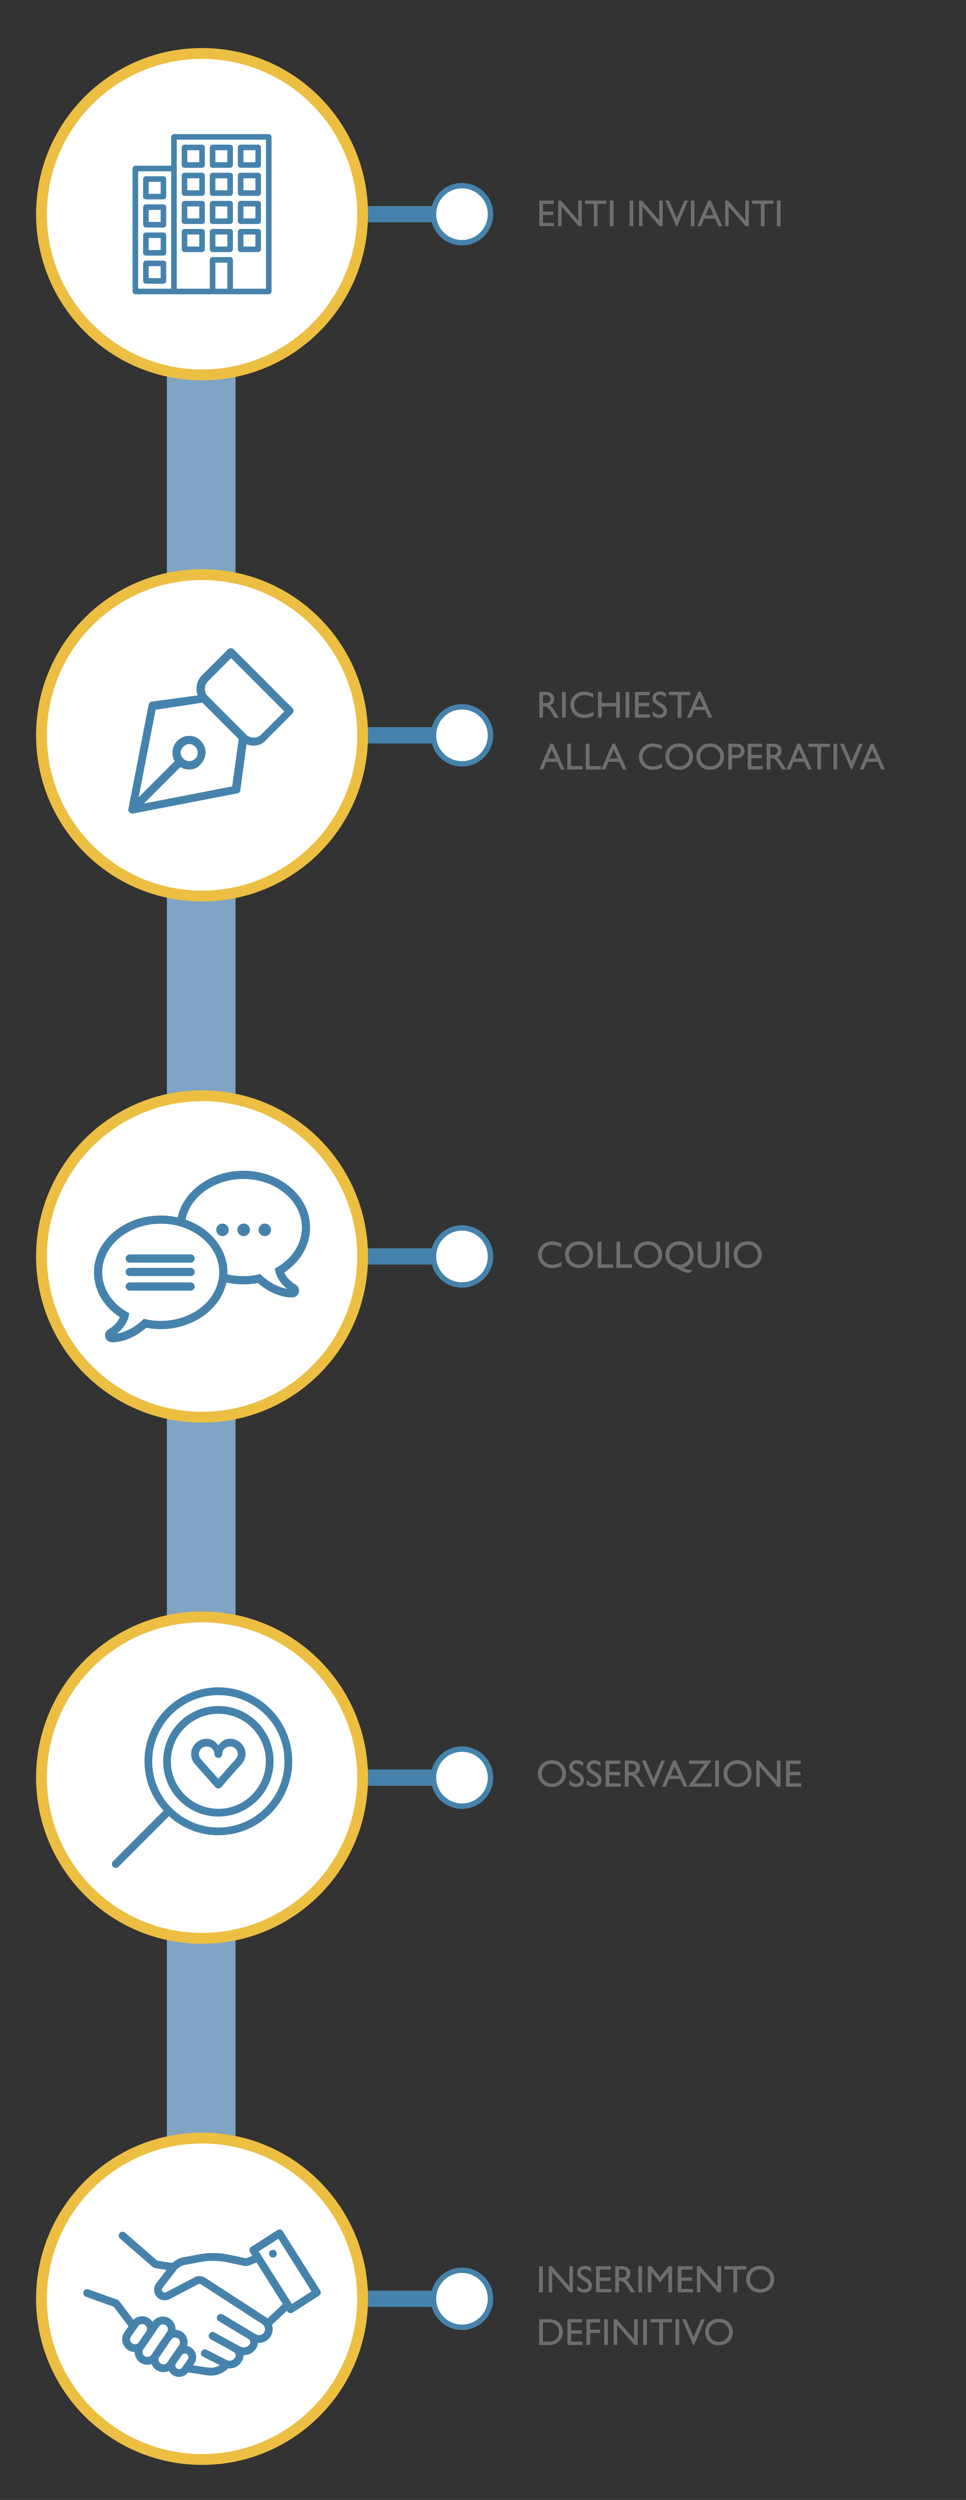 <?xml version="1.0" encoding="UTF-8"?> <!-- Generator: Adobe Illustrator 23.0.1, SVG Export Plug-In . SVG Version: 6.00 Build 0) --> <svg xmlns="http://www.w3.org/2000/svg" xmlns:xlink="http://www.w3.org/1999/xlink" id="Livello_1" x="0px" y="0px" viewBox="0 0 436 1127.3" style="enable-background:new 0 0 436 1127.3;" xml:space="preserve"><rect x="0" y="0" width="436" height="1127.3" fill="#333333" stroke="none"/> <style type="text/css"> .st0{fill:#80A4C4;} .st1{fill:#4683AC;} .st2{fill:#FFFFFF;} .st3{fill:#ECBF43;} .st4{fill:#6F6E6E;} </style> <rect x="75.32" y="111.72" class="st0" width="30.99" height="926.86"></rect> <g> <polyline class="st1" points="119.78,100.25 200.91,100.25 200.91,92.9 119.78,92.9 "></polyline> <g> <path class="st2" d="M195.66,96.58c0-7.1,5.76-12.86,12.86-12.86c7.1,0,12.86,5.76,12.86,12.86c0,7.1-5.76,12.86-12.86,12.86 C201.42,109.44,195.66,103.68,195.66,96.58"></path> <path class="st1" d="M195.66,96.58h1.22c0-3.22,1.3-6.12,3.41-8.23c2.11-2.11,5.01-3.41,8.22-3.41c3.22,0,6.12,1.3,8.23,3.41 c2.11,2.11,3.41,5.01,3.41,8.23c0,3.22-1.3,6.12-3.41,8.23c-2.11,2.11-5.01,3.41-8.23,3.41c-3.21,0-6.12-1.3-8.22-3.41 c-2.11-2.11-3.41-5.01-3.41-8.23H195.66h-1.22c0,7.78,6.3,14.08,14.08,14.08c7.78,0,14.08-6.31,14.08-14.08 s-6.3-14.08-14.08-14.08c-7.78,0-14.08,6.31-14.08,14.08H195.66z"></path> </g> </g> <path class="st2" d="M18.73,96.58c0-40.02,32.44-72.46,72.46-72.46s72.46,32.44,72.46,72.46s-32.44,72.46-72.46,72.46 S18.73,136.6,18.73,96.58"></path> <path class="st3" d="M18.73,96.58h2.45c0-19.34,7.83-36.83,20.51-49.51C54.36,34.4,71.85,26.56,91.19,26.56 c19.34,0,36.83,7.83,49.51,20.51c12.67,12.68,20.5,30.16,20.51,49.51c0,19.34-7.83,36.83-20.51,49.51 c-12.68,12.67-30.17,20.51-49.51,20.51c-19.34,0-36.83-7.83-49.51-20.51c-12.67-12.68-20.5-30.17-20.51-49.51H18.73h-2.45 c0,41.38,33.54,74.91,74.91,74.91c41.38,0,74.91-33.54,74.91-74.91s-33.54-74.91-74.91-74.91c-41.38,0-74.91,33.54-74.91,74.91 H18.73z"></path> <g> <polyline class="st1" points="119.78,335.25 200.91,335.25 200.91,327.9 119.78,327.9 "></polyline> <g> <path class="st2" d="M195.66,331.58c0-7.1,5.76-12.86,12.86-12.86c7.1,0,12.86,5.76,12.86,12.86c0,7.1-5.76,12.86-12.86,12.86 C201.42,344.44,195.66,338.68,195.66,331.58"></path> <path class="st1" d="M195.66,331.58h1.22c0-3.22,1.3-6.12,3.41-8.23c2.11-2.11,5.01-3.41,8.22-3.41c3.22,0,6.12,1.3,8.23,3.41 c2.11,2.11,3.41,5.01,3.41,8.23c0,3.22-1.3,6.12-3.41,8.23c-2.11,2.11-5.01,3.41-8.23,3.41c-3.21,0-6.12-1.3-8.22-3.41 c-2.11-2.11-3.41-5.01-3.41-8.23H195.66h-1.22c0,7.78,6.3,14.08,14.08,14.08c7.78,0,14.08-6.31,14.08-14.08 c0-7.78-6.3-14.08-14.08-14.08c-7.78,0-14.08,6.31-14.08,14.08H195.66z"></path> </g> </g> <path class="st2" d="M18.73,331.58c0-40.02,32.44-72.46,72.46-72.46s72.46,32.44,72.46,72.46s-32.44,72.46-72.46,72.46 S18.73,371.6,18.73,331.58"></path> <path class="st3" d="M18.73,331.58h2.45c0-19.34,7.83-36.83,20.51-49.51c12.68-12.67,30.16-20.51,49.51-20.51 c19.34,0,36.83,7.83,49.51,20.51c12.67,12.68,20.5,30.16,20.51,49.51c0,19.34-7.83,36.83-20.51,49.51 c-12.68,12.67-30.17,20.51-49.51,20.51c-19.34,0-36.83-7.83-49.51-20.51c-12.67-12.68-20.5-30.17-20.51-49.51H18.73h-2.45 c0,41.38,33.54,74.91,74.91,74.91c41.38,0,74.91-33.54,74.91-74.91s-33.54-74.91-74.91-74.91c-41.38,0-74.91,33.54-74.91,74.91 H18.73z"></path> <g> <polyline class="st1" points="119.78,570.25 200.91,570.25 200.91,562.9 119.78,562.9 "></polyline> <g> <path class="st2" d="M195.66,566.58c0-7.1,5.76-12.86,12.86-12.86c7.1,0,12.86,5.76,12.86,12.86s-5.76,12.86-12.86,12.86 C201.42,579.44,195.66,573.68,195.66,566.58"></path> <path class="st1" d="M195.66,566.58h1.22c0-3.22,1.3-6.12,3.41-8.23c2.11-2.11,5.01-3.41,8.22-3.41c3.22,0,6.12,1.3,8.23,3.41 c2.11,2.11,3.41,5.01,3.41,8.23c0,3.22-1.3,6.12-3.41,8.23c-2.11,2.11-5.01,3.41-8.23,3.41c-3.21,0-6.12-1.3-8.22-3.41 c-2.11-2.11-3.41-5.01-3.41-8.23H195.66h-1.22c0,7.78,6.3,14.08,14.08,14.08c7.78,0,14.08-6.31,14.08-14.08 c0-7.78-6.3-14.08-14.08-14.08c-7.78,0-14.08,6.31-14.08,14.08H195.66z"></path> </g> </g> <path class="st2" d="M18.73,566.58c0-40.02,32.44-72.46,72.46-72.46s72.46,32.44,72.46,72.46c0,40.02-32.44,72.46-72.46,72.46 S18.73,606.6,18.73,566.58"></path> <path class="st3" d="M18.73,566.58h2.45c0-19.34,7.83-36.83,20.51-49.51c12.68-12.67,30.16-20.51,49.51-20.51 c19.34,0,36.83,7.83,49.51,20.51c12.67,12.68,20.5,30.16,20.51,49.51c0,19.34-7.83,36.83-20.51,49.51 c-12.68,12.67-30.17,20.51-49.51,20.51c-19.34,0-36.83-7.83-49.51-20.51c-12.67-12.68-20.5-30.17-20.51-49.51H18.73h-2.45 c0,41.38,33.54,74.91,74.91,74.91c41.38,0,74.91-33.54,74.91-74.91c0-41.38-33.54-74.91-74.91-74.91 c-41.38,0-74.91,33.54-74.91,74.91H18.73z"></path> <g> <polyline class="st1" points="119.78,805.25 200.91,805.25 200.91,797.9 119.78,797.9 "></polyline> <g> <path class="st2" d="M195.66,801.58c0-7.1,5.76-12.86,12.86-12.86c7.1,0,12.86,5.76,12.86,12.86s-5.76,12.86-12.86,12.86 C201.42,814.44,195.66,808.68,195.66,801.58"></path> <path class="st1" d="M195.66,801.58h1.22c0-3.22,1.3-6.12,3.41-8.23c2.11-2.11,5.01-3.41,8.22-3.41c3.22,0,6.12,1.3,8.23,3.41 c2.11,2.11,3.41,5.01,3.41,8.23c0,3.22-1.3,6.12-3.41,8.23c-2.11,2.11-5.01,3.41-8.23,3.41c-3.21,0-6.12-1.3-8.22-3.41 c-2.11-2.11-3.41-5.01-3.41-8.23H195.66h-1.22c0,7.78,6.3,14.08,14.08,14.08c7.78,0,14.08-6.31,14.08-14.08 c0-7.78-6.3-14.08-14.08-14.08c-7.78,0-14.08,6.31-14.08,14.08H195.66z"></path> </g> </g> <path class="st2" d="M18.73,801.58c0-40.02,32.44-72.46,72.46-72.46s72.46,32.44,72.46,72.46c0,40.02-32.44,72.46-72.46,72.46 S18.73,841.6,18.73,801.58"></path> <path class="st3" d="M18.73,801.58h2.45c0-19.34,7.83-36.83,20.51-49.51c12.68-12.67,30.16-20.51,49.51-20.51 c19.34,0,36.83,7.83,49.51,20.51c12.67,12.68,20.5,30.16,20.51,49.51c0,19.34-7.83,36.83-20.51,49.51 c-12.68,12.67-30.17,20.51-49.51,20.51c-19.34,0-36.83-7.83-49.51-20.51c-12.67-12.68-20.5-30.17-20.51-49.51H18.73h-2.45 c0,41.38,33.54,74.91,74.91,74.91c41.38,0,74.91-33.54,74.91-74.91c0-41.38-33.54-74.91-74.91-74.91 c-41.38,0-74.91,33.54-74.91,74.91H18.73z"></path> <g> <polyline class="st1" points="119.78,1040.25 200.91,1040.25 200.91,1032.9 119.78,1032.9 "></polyline> <g> <path class="st2" d="M195.66,1036.58c0-7.1,5.76-12.86,12.86-12.86c7.1,0,12.86,5.76,12.86,12.86s-5.76,12.86-12.86,12.86 C201.42,1049.44,195.66,1043.68,195.66,1036.58"></path> <path class="st1" d="M195.66,1036.58h1.22c0-3.22,1.3-6.12,3.41-8.23c2.11-2.11,5.01-3.41,8.22-3.41c3.22,0,6.12,1.3,8.23,3.41 c2.11,2.11,3.41,5.01,3.41,8.23s-1.3,6.12-3.41,8.23c-2.11,2.11-5.01,3.41-8.23,3.41c-3.21,0-6.12-1.3-8.22-3.41 c-2.11-2.11-3.41-5.01-3.41-8.23H195.66h-1.22c0,7.78,6.3,14.08,14.08,14.08c7.78,0,14.08-6.31,14.08-14.08 s-6.3-14.08-14.08-14.08c-7.78,0-14.08,6.31-14.08,14.08H195.66z"></path> </g> </g> <path class="st2" d="M18.73,1036.58c0-40.02,32.44-72.46,72.46-72.46s72.46,32.44,72.46,72.46s-32.44,72.46-72.46,72.46 S18.73,1076.6,18.73,1036.58"></path> <path class="st3" d="M18.73,1036.58h2.45c0-19.34,7.83-36.83,20.51-49.51c12.68-12.67,30.16-20.51,49.51-20.51 c19.34,0,36.83,7.83,49.51,20.51c12.67,12.68,20.5,30.16,20.51,49.51c0,19.34-7.83,36.83-20.51,49.51 c-12.68,12.67-30.17,20.51-49.51,20.51c-19.34,0-36.83-7.83-49.51-20.51c-12.67-12.68-20.5-30.17-20.51-49.51H18.73h-2.45 c0,41.38,33.54,74.91,74.91,74.91c41.38,0,74.91-33.54,74.91-74.91c0-41.38-33.54-74.91-74.91-74.91 c-41.38,0-74.91,33.54-74.91,74.91H18.73z"></path> <g> <path class="st1" d="M70.25,320.05l-8.33,42.88l42.88-8.33l2.94-21.32l-16.41-16.42L70.25,320.05z M59.71,366.85 c-0.49,0-0.98-0.24-1.23-0.49c-0.49-0.49-0.73-0.98-0.49-1.72l9.07-46.8c0.24-0.73,0.73-1.47,1.47-1.47l23.52-3.18 c0.49,0,1.23,0,1.47,0.49l17.64,17.64c0.49,0.49,0.49,0.98,0.49,1.47l-3.18,23.52c0,0.73-0.74,1.47-1.47,1.47l-47.04,9.07H59.71z"></path> <rect x="55.06" y="352.42" transform="matrix(0.707 -0.707 0.707 0.707 -229.849 153.61)" class="st1" width="30.87" height="3.68"></rect> <path class="st1" d="M85.44,335.49c-0.98,0-1.96,0.49-2.69,1.22c-0.74,0.74-1.23,1.72-1.23,2.69c0,0.98,0.49,1.96,1.23,2.7 c1.47,1.47,3.92,1.47,5.39,0c1.47-1.47,1.47-3.92,0-5.39C87.4,335.98,86.42,335.49,85.44,335.49 M85.44,347.01 c-1.96,0-3.92-0.73-5.39-2.2c-1.47-1.47-2.2-3.19-2.2-5.39c0-1.96,0.73-3.92,2.2-5.39c2.94-2.94,7.84-2.94,10.53,0 c2.94,2.94,2.94,7.59,0,10.53C89.36,346.27,87.4,347.01,85.44,347.01"></path> <path class="st1" d="M104.31,296.78l-10.53,10.54c-1.72,1.71-1.72,4.9,0,6.61l17.4,17.4c1.71,1.72,4.9,1.72,6.61,0l10.54-10.53 L104.31,296.78z M114.35,336.22c-2.2,0-4.41-0.98-5.88-2.45l-17.4-17.4c-3.18-3.18-3.18-8.57,0-11.76l11.76-11.76 c0.74-0.73,1.96-0.73,2.7,0l26.46,26.46c0.24,0.24,0.49,0.73,0.49,1.22c0,0.49-0.25,0.98-0.49,1.23l-12.01,12.01 C118.52,335.49,116.56,336.22,114.35,336.22"></path> </g> <g> <path class="st1" d="M117.73,574.76l-0.24-0.25l-0.34,0.08c-4.73,1.13-9.78,1.14-14.49,0.04c0.01-0.3,0.02-0.6,0.02-0.9 c0-10.4-7.58-19.89-18.9-23.77c2.08-10.49,13.17-18.33,26.06-18.33c14.57,0,26.41,9.83,26.41,21.91c0,7.35-4.42,14.18-11.83,18.27 l-0.38,0.21l0.07,0.43c0.68,4.29,3.5,7.18,5.48,8.73C122.94,580.09,117.79,574.82,117.73,574.76 M72.55,595.63 c-2.47,0-4.93-0.29-7.32-0.86l-0.34-0.08l-0.24,0.25c-0.06,0.06-5.21,5.33-11.86,6.4c1.98-1.55,4.8-4.44,5.48-8.73l0.07-0.43 l-0.38-0.21c-7.41-4.08-11.83-10.91-11.83-18.26c0-12.08,11.85-21.91,26.42-21.91c14.57,0,26.41,9.83,26.41,21.91 S87.12,595.63,72.55,595.63 M133.32,579.21c-0.11-0.06-3.55-1.98-5-5.44c7.4-4.88,11.64-12.23,11.64-20.24 c0-14.13-13.52-25.62-30.13-25.62c-14.46,0-27.07,9-29.64,21.04c-2.5-0.56-5.07-0.84-7.64-0.84c-16.61,0-30.13,11.49-30.13,25.62 c0,8.01,4.23,15.36,11.63,20.24c-1.47,3.51-4.97,5.43-5.01,5.45c-1.26,0.67-1.9,2.1-1.55,3.49c0.35,1.38,1.58,2.35,3,2.35 c7.14,0,13.09-4.4,15.53-6.51c2.15,0.4,4.34,0.61,6.53,0.61c14.46,0,27.07-9,29.64-21.04c4.63,1.03,9.49,1.12,14.17,0.23 c2.44,2.11,8.38,6.51,15.53,6.51c1.43,0,2.67-0.97,3.01-2.36C135.24,581.3,134.59,579.88,133.32,579.21"></path> <path class="st1" d="M86.04,565.65H58.58c-1.02,0-1.85,0.83-1.85,1.86c0,1.02,0.83,1.85,1.85,1.85h27.46 c1.02,0,1.85-0.83,1.85-1.85C87.89,566.48,87.06,565.65,86.04,565.65"></path> <path class="st1" d="M86.04,571.71H58.58c-1.02,0-1.85,0.83-1.85,1.85s0.83,1.86,1.85,1.86h27.46c1.02,0,1.85-0.83,1.85-1.86 S87.06,571.71,86.04,571.71"></path> <path class="st1" d="M86.04,578.28H58.58c-1.02,0-1.85,0.83-1.85,1.86c0,1.02,0.83,1.85,1.85,1.85h27.46 c1.02,0,1.85-0.83,1.85-1.85C87.89,579.11,87.06,578.28,86.04,578.28"></path> <path class="st1" d="M100.42,551.74c-1.56,0-2.83,1.27-2.83,2.83c0,1.56,1.27,2.83,2.83,2.83c1.56,0,2.83-1.27,2.83-2.83 C103.25,553.01,101.98,551.74,100.42,551.74"></path> <path class="st1" d="M109.97,551.74c-1.56,0-2.83,1.27-2.83,2.83c0,1.56,1.27,2.83,2.83,2.83c1.56,0,2.83-1.27,2.83-2.83 C112.8,553.01,111.53,551.74,109.97,551.74"></path> <path class="st1" d="M119.52,551.74c-1.56,0-2.83,1.27-2.83,2.83c0,1.56,1.27,2.83,2.83,2.83c1.56,0,2.83-1.27,2.83-2.83 C122.35,553.01,121.08,551.74,119.52,551.74"></path> </g> <g> <path class="st1" d="M128.4,794.22c0,16.46-13.39,29.85-29.85,29.85c-16.46,0-29.85-13.39-29.85-29.85 c0-16.46,13.39-29.85,29.85-29.85C115.01,764.37,128.4,777.76,128.4,794.22 M98.56,760.87c-18.39,0-33.35,14.96-33.35,33.35 c0,8.56,3.27,16.36,8.6,22.27l-22.78,22.78l-0.06,0.06c-0.32,0.34-0.5,0.78-0.49,1.25c0.01,0.47,0.2,0.9,0.54,1.22 c0.33,0.32,0.76,0.49,1.21,0.49h0.04c0.47-0.01,0.9-0.2,1.22-0.53l22.79-22.79c5.91,5.33,13.71,8.6,22.28,8.6 c18.39,0,33.34-14.96,33.34-33.34C131.9,775.83,116.94,760.87,98.56,760.87"></path> <path class="st1" d="M119.98,794.22c0,11.81-9.61,21.42-21.42,21.42c-11.82,0-21.43-9.61-21.43-21.42 c0-11.82,9.61-21.43,21.43-21.43C110.37,772.79,119.98,782.4,119.98,794.22 M98.56,769.29c-13.74,0-24.93,11.18-24.93,24.93 c0,13.74,11.18,24.92,24.93,24.92c13.74,0,24.92-11.18,24.92-24.92C123.48,780.48,112.3,769.29,98.56,769.29"></path> <path class="st1" d="M107.33,790.97c0,0.85-0.44,1.75-1.3,2.68c-2.49,2.67-6.07,6.82-7.48,8.46l-0.29-0.32 c-1.57-1.76-5.26-5.88-7.58-8.53c-0.59-0.68-0.9-1.47-0.9-2.29c0-1.91,1.54-3.41,3.51-3.41c1.97,0,3.51,1.5,3.51,3.42 c0,0.36,0.12,0.71,0.33,1l0.11,0.15l0.13,0.13l0.13,0.11l0.15,0.1l0.14,0.07l0.33,0.13l0.35,0.05c0.32,0,0.59-0.05,0.85-0.18 l0.15-0.09l0.4-0.33c0.19-0.22,0.33-0.49,0.39-0.77l0.03-0.19l0.02-0.18c0-1.85,1.44-3.32,3.32-3.41h0.19 C105.79,787.55,107.33,789.05,107.33,790.97 M103.82,784.04h-0.31v0.02c-1.91,0.1-3.61,1.11-4.96,2.96 c-1.42-1.94-3.23-2.97-5.27-2.97c-3.87,0-7.02,3.1-7.02,6.92c0,1.65,0.63,3.28,1.77,4.59c2.97,3.4,9.15,10.29,9.21,10.36l0.16,0.16 c0.32,0.27,0.72,0.42,1.14,0.42l0.14-0.01c0.47-0.04,0.89-0.25,1.2-0.61c0.06-0.07,5.84-6.79,8.7-9.87c1.49-1.6,2.25-3.3,2.25-5.06 C110.83,787.15,107.69,784.04,103.82,784.04"></path> </g> <g> <path class="st4" d="M253.45,568.95v1.86c-1.24,0.67-2.66,1.01-4.28,1.01c-1.32,0-2.43-0.26-3.35-0.79 c-0.92-0.53-1.64-1.26-2.18-2.18c-0.53-0.93-0.8-1.93-0.8-3.01c0-1.71,0.61-3.16,1.83-4.33c1.22-1.17,2.73-1.75,4.52-1.75 c1.24,0,2.61,0.32,4.12,0.97v1.81c-1.38-0.79-2.72-1.18-4.04-1.18c-1.35,0-2.47,0.43-3.36,1.28c-0.89,0.85-1.34,1.92-1.34,3.2 c0,1.29,0.44,2.36,1.32,3.19s2,1.25,3.37,1.25C250.7,570.26,252.09,569.82,253.45,568.95z"></path> <path class="st4" d="M261.31,559.73c1.82,0,3.34,0.58,4.55,1.73s1.82,2.6,1.82,4.33s-0.61,3.17-1.83,4.31 c-1.22,1.14-2.76,1.71-4.62,1.71c-1.78,0-3.25-0.57-4.44-1.71c-1.18-1.14-1.77-2.57-1.77-4.28c0-1.76,0.59-3.22,1.79-4.37 C257.98,560.3,259.49,559.73,261.31,559.73z M261.38,561.33c-1.35,0-2.46,0.42-3.32,1.26c-0.87,0.84-1.3,1.92-1.3,3.23 c0,1.27,0.43,2.33,1.31,3.17c0.87,0.84,1.96,1.26,3.27,1.26c1.31,0,2.41-0.43,3.29-1.29s1.32-1.93,1.32-3.21 c0-1.25-0.44-2.3-1.32-3.15S262.65,561.33,261.38,561.33z"></path> <path class="st4" d="M269.74,559.9h1.69v10.25h5.3v1.54h-6.99V559.9z"></path> <path class="st4" d="M278.21,559.9h1.69v10.25h5.3v1.54h-6.99V559.9z"></path> <path class="st4" d="M292.46,559.73c1.82,0,3.34,0.58,4.55,1.73c1.21,1.15,1.82,2.6,1.82,4.33s-0.61,3.17-1.83,4.31 c-1.22,1.14-2.76,1.71-4.62,1.71c-1.78,0-3.25-0.57-4.44-1.71c-1.18-1.14-1.77-2.57-1.77-4.28c0-1.76,0.59-3.22,1.79-4.37 C289.13,560.3,290.64,559.73,292.46,559.73z M292.53,561.33c-1.35,0-2.46,0.42-3.32,1.26c-0.87,0.84-1.3,1.92-1.3,3.23 c0,1.27,0.43,2.33,1.31,3.17c0.87,0.84,1.96,1.26,3.27,1.26c1.31,0,2.41-0.43,3.29-1.29s1.32-1.93,1.32-3.21 c0-1.25-0.44-2.3-1.32-3.15S293.8,561.33,292.53,561.33z"></path> <path class="st4" d="M312.77,572.42l-1.69,1.64c-0.53-0.03-1.08-0.12-1.66-0.28c-0.58-0.16-1.16-0.38-1.75-0.66 c-0.59-0.28-1.38-0.76-2.37-1.44c-1.43-0.26-2.61-0.94-3.54-2.04c-0.93-1.1-1.39-2.37-1.39-3.81c0-1.76,0.6-3.22,1.79-4.37 c1.2-1.15,2.71-1.73,4.54-1.73c1.82,0,3.33,0.57,4.54,1.72c1.21,1.14,1.81,2.58,1.81,4.31c0,1.46-0.46,2.74-1.37,3.84 s-2.09,1.8-3.53,2.08l0.45,0.17c1.39,0.53,2.39,0.8,3,0.8C311.92,572.65,312.32,572.57,312.77,572.42z M306.69,561.33 c-1.33,0-2.42,0.43-3.29,1.28s-1.3,1.93-1.3,3.23c0,1.27,0.44,2.32,1.31,3.16c0.87,0.84,1.96,1.26,3.28,1.26 c1.3,0,2.39-0.43,3.28-1.29c0.89-0.86,1.33-1.92,1.33-3.18c0-1.29-0.44-2.35-1.31-3.2C309.12,561.75,308.02,561.33,306.69,561.33z"></path> <path class="st4" d="M323.31,559.9h1.7v6.69c0,0.91-0.07,1.59-0.2,2.05s-0.29,0.84-0.49,1.15c-0.19,0.31-0.43,0.58-0.71,0.82 c-0.93,0.8-2.15,1.21-3.66,1.21c-1.54,0-2.77-0.4-3.69-1.2c-0.28-0.25-0.52-0.52-0.71-0.83c-0.19-0.31-0.35-0.68-0.48-1.12 c-0.13-0.44-0.19-1.14-0.19-2.09v-6.67h1.7v6.69c0,1.11,0.13,1.88,0.38,2.31c0.25,0.43,0.64,0.78,1.16,1.04 c0.52,0.26,1.13,0.39,1.83,0.39c1,0,1.82-0.26,2.45-0.78c0.33-0.28,0.57-0.61,0.72-1c0.15-0.38,0.22-1.04,0.22-1.96V559.9z"></path> <path class="st4" d="M327.36,559.9h1.69v11.78h-1.69V559.9z"></path> <path class="st4" d="M337.44,559.73c1.82,0,3.34,0.58,4.55,1.73c1.21,1.15,1.82,2.6,1.82,4.33s-0.61,3.17-1.83,4.31 c-1.22,1.14-2.76,1.71-4.62,1.71c-1.78,0-3.25-0.57-4.44-1.71c-1.18-1.14-1.77-2.57-1.77-4.28c0-1.76,0.6-3.22,1.79-4.37 C334.11,560.3,335.62,559.73,337.44,559.73z M337.5,561.33c-1.35,0-2.46,0.42-3.32,1.26c-0.87,0.84-1.3,1.92-1.3,3.23 c0,1.27,0.44,2.33,1.31,3.17c0.87,0.84,1.96,1.26,3.27,1.26c1.31,0,2.41-0.43,3.29-1.29s1.32-1.93,1.32-3.21 c0-1.25-0.44-2.3-1.32-3.15S338.79,561.33,337.5,561.33z"></path> </g> <g> <path class="st4" d="M249.08,793.73c1.82,0,3.34,0.58,4.55,1.73c1.21,1.15,1.82,2.6,1.82,4.33s-0.61,3.17-1.83,4.31 c-1.22,1.14-2.76,1.71-4.62,1.71c-1.78,0-3.25-0.57-4.44-1.71c-1.18-1.14-1.77-2.57-1.77-4.28c0-1.76,0.6-3.22,1.79-4.37 C245.75,794.3,247.26,793.73,249.08,793.73z M249.15,795.33c-1.35,0-2.46,0.42-3.32,1.26c-0.87,0.84-1.3,1.92-1.3,3.23 c0,1.27,0.44,2.33,1.31,3.17c0.87,0.84,1.96,1.26,3.27,1.26c1.31,0,2.41-0.43,3.29-1.29s1.32-1.93,1.32-3.21 c0-1.25-0.44-2.3-1.32-3.15S250.43,795.33,249.15,795.33z"></path> <path class="st4" d="M260.43,800.74l-1.28-0.78c-0.8-0.49-1.38-0.97-1.72-1.45c-0.34-0.47-0.51-1.02-0.51-1.64 c0-0.93,0.32-1.68,0.97-2.26s1.48-0.87,2.51-0.87c0.98,0,1.89,0.28,2.71,0.83v1.91c-0.85-0.82-1.76-1.22-2.74-1.22 c-0.55,0-1,0.13-1.36,0.38c-0.35,0.25-0.53,0.58-0.53,0.98c0,0.35,0.13,0.68,0.39,0.99s0.68,0.63,1.26,0.97l1.29,0.76 c1.44,0.86,2.16,1.95,2.16,3.28c0,0.94-0.32,1.71-0.95,2.3c-0.63,0.59-1.45,0.89-2.47,0.89c-1.16,0-2.22-0.36-3.18-1.07v-2.14 c0.91,1.15,1.96,1.73,3.16,1.73c0.53,0,0.97-0.15,1.32-0.44c0.35-0.29,0.53-0.66,0.53-1.11 C261.99,802.07,261.47,801.38,260.43,800.74z"></path> <path class="st4" d="M268.34,800.74l-1.28-0.78c-0.8-0.49-1.38-0.97-1.72-1.45c-0.34-0.47-0.51-1.02-0.51-1.64 c0-0.93,0.32-1.68,0.97-2.26s1.48-0.87,2.51-0.87c0.98,0,1.89,0.28,2.71,0.83v1.91c-0.85-0.82-1.76-1.22-2.74-1.22 c-0.55,0-1,0.13-1.36,0.38c-0.35,0.25-0.53,0.58-0.53,0.98c0,0.35,0.13,0.68,0.39,0.99s0.68,0.63,1.26,0.97l1.29,0.76 c1.44,0.86,2.16,1.95,2.16,3.28c0,0.94-0.32,1.71-0.95,2.3c-0.63,0.59-1.45,0.89-2.47,0.89c-1.16,0-2.22-0.36-3.18-1.07v-2.14 c0.91,1.15,1.96,1.73,3.16,1.73c0.53,0,0.97-0.15,1.32-0.44c0.35-0.29,0.53-0.66,0.53-1.11 C269.9,802.07,269.38,801.38,268.34,800.74z"></path> <path class="st4" d="M273.34,793.9h6.68v1.5h-4.99v3.59h4.82v1.51h-4.82v3.66h5.15v1.5h-6.84V793.9z"></path> <path class="st4" d="M282.02,805.68V793.9h2.95c1.19,0,2.14,0.29,2.84,0.88c0.7,0.59,1.05,1.39,1.05,2.4 c0,0.69-0.17,1.28-0.51,1.78c-0.34,0.5-0.83,0.87-1.48,1.12c0.38,0.25,0.75,0.58,1.1,1.01c0.36,0.43,0.87,1.17,1.52,2.24 c0.41,0.67,0.74,1.17,0.99,1.51l0.62,0.84h-2.01l-0.51-0.78c-0.02-0.03-0.05-0.08-0.1-0.14l-0.33-0.46l-0.52-0.86l-0.56-0.92 c-0.35-0.48-0.67-0.87-0.96-1.16c-0.29-0.29-0.55-0.49-0.79-0.62s-0.63-0.19-1.18-0.19h-0.44v5.13H282.02z M284.21,795.33h-0.51 v3.72h0.64c0.85,0,1.44-0.07,1.76-0.22c0.32-0.15,0.57-0.37,0.74-0.66c0.18-0.29,0.27-0.63,0.27-1.01c0-0.37-0.1-0.71-0.29-1.01 c-0.2-0.3-0.47-0.51-0.83-0.64C285.63,795.39,285.04,795.33,284.21,795.33z"></path> <path class="st4" d="M298.5,793.9h1.68l-4.98,11.83h-0.38l-5.08-11.83h1.7l3.54,8.27L298.5,793.9z"></path> <path class="st4" d="M303.85,793.83h1.19l5.28,11.85h-1.73l-1.57-3.49h-5.03l-1.47,3.49h-1.73L303.85,793.83z M306.33,800.69 l-1.9-4.27l-1.76,4.27H306.33z"></path> <path class="st4" d="M311,793.88h10.15l-7.53,10.3h7.53v1.5h-10.63l7.54-10.3H311V793.88z"></path> <path class="st4" d="M322.78,793.9h1.69v11.78h-1.69V793.9z"></path> <path class="st4" d="M332.86,793.73c1.82,0,3.34,0.58,4.55,1.73c1.21,1.15,1.82,2.6,1.82,4.33s-0.61,3.17-1.83,4.31 c-1.22,1.14-2.76,1.71-4.62,1.71c-1.78,0-3.25-0.57-4.44-1.71c-1.18-1.14-1.77-2.57-1.77-4.28c0-1.76,0.6-3.22,1.79-4.37 C329.54,794.3,331.04,793.73,332.86,793.73z M332.93,795.33c-1.35,0-2.46,0.42-3.32,1.26c-0.87,0.84-1.3,1.92-1.3,3.23 c0,1.27,0.44,2.33,1.31,3.17c0.87,0.84,1.96,1.26,3.27,1.26c1.31,0,2.41-0.43,3.29-1.29s1.32-1.93,1.32-3.21 c0-1.25-0.44-2.3-1.32-3.15S334.21,795.33,332.93,795.33z"></path> <path class="st4" d="M350.66,793.9h1.6v11.78h-1.45l-7.88-9.07v9.07h-1.58V793.9h1.37l7.94,9.15V793.9z"></path> <path class="st4" d="M354.78,793.9h6.68v1.5h-4.99v3.59h4.82v1.51h-4.82v3.66h5.15v1.5h-6.84V793.9z"></path> </g> <g> <path class="st4" d="M243.32,1021.9H245v11.78h-1.69V1021.9z"></path> <path class="st4" d="M256.98,1021.9h1.6v11.78h-1.45l-7.88-9.07v9.07h-1.58v-11.78h1.37l7.94,9.15V1021.9z"></path> <path class="st4" d="M264.02,1028.74l-1.28-0.78c-0.8-0.49-1.38-0.97-1.72-1.45c-0.34-0.47-0.51-1.02-0.51-1.64 c0-0.93,0.32-1.68,0.97-2.26s1.48-0.87,2.51-0.87c0.98,0,1.89,0.28,2.71,0.83v1.91c-0.85-0.82-1.76-1.22-2.74-1.22 c-0.55,0-1,0.13-1.36,0.38c-0.35,0.25-0.53,0.58-0.53,0.98c0,0.35,0.13,0.68,0.39,0.99s0.68,0.63,1.26,0.97l1.29,0.76 c1.44,0.86,2.16,1.95,2.16,3.28c0,0.94-0.32,1.71-0.95,2.3c-0.63,0.59-1.45,0.89-2.47,0.89c-1.16,0-2.22-0.36-3.18-1.07v-2.14 c0.91,1.15,1.96,1.73,3.16,1.73c0.53,0,0.97-0.15,1.32-0.44c0.35-0.29,0.53-0.66,0.53-1.11 C265.57,1030.07,265.05,1029.38,264.02,1028.74z"></path> <path class="st4" d="M269.01,1021.9h6.68v1.5h-4.99v3.59h4.82v1.51h-4.82v3.66h5.15v1.5h-6.84V1021.9z"></path> <path class="st4" d="M277.7,1033.68v-11.78h2.95c1.19,0,2.14,0.29,2.84,0.88c0.7,0.59,1.05,1.39,1.05,2.4 c0,0.69-0.17,1.28-0.51,1.78c-0.34,0.5-0.83,0.87-1.48,1.12c0.38,0.25,0.75,0.58,1.1,1.01c0.36,0.43,0.87,1.17,1.52,2.24 c0.41,0.67,0.74,1.17,0.99,1.51l0.62,0.84h-2.01l-0.51-0.78c-0.02-0.03-0.05-0.08-0.1-0.14l-0.33-0.46l-0.52-0.86l-0.56-0.92 c-0.35-0.48-0.67-0.87-0.96-1.16c-0.29-0.29-0.55-0.49-0.79-0.62s-0.63-0.19-1.18-0.19h-0.44v5.13H277.7z M279.89,1023.33h-0.51 v3.72h0.64c0.85,0,1.44-0.07,1.76-0.22c0.32-0.15,0.57-0.37,0.74-0.66c0.18-0.29,0.27-0.63,0.27-1.01c0-0.37-0.1-0.71-0.29-1.01 c-0.2-0.3-0.47-0.51-0.83-0.64C281.31,1023.39,280.71,1023.33,279.89,1023.33z"></path> <path class="st4" d="M288.09,1021.9h1.69v11.78h-1.69V1021.9z"></path> <path class="st4" d="M301.76,1021.9h1.58v11.78h-1.69v-9.17l-3.62,4.55h-0.31l-3.66-4.55v9.17h-1.69v-11.78h1.6l3.92,4.84 L301.76,1021.9z"></path> <path class="st4" d="M305.88,1021.9h6.68v1.5h-4.99v3.59h4.82v1.51h-4.82v3.66h5.15v1.5h-6.84V1021.9z"></path> <path class="st4" d="M323.87,1021.9h1.6v11.78h-1.45l-7.88-9.07v9.07h-1.58v-11.78h1.37l7.94,9.15V1021.9z"></path> <path class="st4" d="M326.99,1021.88h9.84v1.5h-4.11v10.3h-1.7v-10.3h-4.04V1021.88z"></path> <path class="st4" d="M343.09,1021.73c1.82,0,3.34,0.58,4.55,1.73c1.21,1.15,1.82,2.6,1.82,4.33s-0.61,3.17-1.83,4.31 c-1.22,1.14-2.76,1.71-4.62,1.71c-1.78,0-3.25-0.57-4.44-1.71c-1.18-1.14-1.77-2.57-1.77-4.28c0-1.76,0.6-3.22,1.79-4.37 C339.76,1022.3,341.27,1021.73,343.09,1021.73z M343.15,1023.33c-1.35,0-2.46,0.42-3.32,1.26c-0.87,0.84-1.3,1.92-1.3,3.23 c0,1.27,0.44,2.33,1.31,3.17c0.87,0.84,1.96,1.26,3.27,1.26c1.31,0,2.41-0.43,3.29-1.29s1.32-1.93,1.32-3.21 c0-1.25-0.44-2.3-1.32-3.15S344.43,1023.33,343.15,1023.33z"></path> </g> <g> <path class="st1" d="M131.74,1038.91l-14.97-23.71l8.86-5.67l14.97,23.71L131.74,1038.91z M120.77,1045.44 c-0.16-0.13-0.31-0.27-0.49-0.39l-27.65-17.92c-1.45-0.94-3.3-1.03-4.83-0.22l-12.85,6.72c-0.43,0.23-0.97,0.19-1.37-0.11 c-0.27-0.21-0.45-0.51-0.5-0.85c-0.05-0.34,0.04-0.68,0.25-0.95l6.05-7.87c1.03-1.33,2.51-2.24,4.16-2.55l7.1-1.32 c3.92-0.73,7.88-0.68,11.78,0.14l7.54,1.58c0.93,0.2,1.9,0.11,2.78-0.25l3.04-1.22l11.84,18.75L120.77,1045.44z M80.19,1068.18 c-0.47-0.19-0.82-0.59-0.97-1.08c-0.11-0.36-0.09-0.73,0.05-1.07l2.89-4.2c0.26-0.3,0.62-0.5,1.02-0.55 c0.08-0.01,0.16-0.02,0.23-0.02c0.39,0,0.76,0.13,1.06,0.38c0.67,0.55,0.81,1.54,0.31,2.25l-2.57,3.69 C81.75,1068.24,80.92,1068.48,80.19,1068.18 M72.71,1065.89c-0.55-0.3-0.94-0.8-1.09-1.42c-0.11-0.46-0.08-0.92,0.1-1.34l5.58-8.19 c0.35-0.46,0.85-0.76,1.42-0.85c0.11-0.02,0.22-0.02,0.32-0.02c0.5,0,0.98,0.17,1.37,0.49c0.89,0.72,1.07,2.01,0.43,2.95 l-1.59,2.31c-0.04,0.05-0.08,0.09-0.12,0.14l-2.58,3.7c-0.09,0.13-0.14,0.27-0.22,0.4l-0.78,1.14 C74.93,1066.12,73.71,1066.42,72.71,1065.89 M66.91,1062.79c-0.59,0.11-1.17-0.02-1.65-0.36c-0.01-0.01-0.02-0.02-0.04-0.03 c-0.95-0.69-1.19-2.04-0.52-3.01l0.72-1.05c0.05-0.06,0.11-0.12,0.15-0.18c1.04-1.52,2.27-3.32,3.31-4.85 c0.03-0.04,0.04-0.09,0.07-0.13l2.81-4.11c0.67-0.98,2.02-1.25,3.01-0.6c0.5,0.32,0.84,0.82,0.95,1.41s0,1.18-0.34,1.67l-0.97,1.42 c-0.02,0.03-0.05,0.05-0.06,0.07l-5.29,7.68c-0.09,0.14-0.15,0.29-0.23,0.43l-0.49,0.72C67.99,1062.36,67.49,1062.69,66.91,1062.79 M59.58,1056.64c-0.95-0.67-1.18-2-0.51-2.95l3.35-4.79c0.41-0.58,1.06-0.9,1.74-0.9c0.4,0,0.8,0.11,1.16,0.33 c0.5,0.31,0.84,0.79,0.97,1.37c0.11,0.52,0.02,1.05-0.25,1.51l-3.52,5.15c-0.32,0.37-0.74,0.62-1.23,0.71 c-0.57,0.1-1.14-0.03-1.61-0.36L59.58,1056.64z M144.5,1032.83l-16.85-26.68c-0.25-0.4-0.65-0.68-1.11-0.78 c-0.46-0.1-0.93-0.02-1.33,0.24l-11.82,7.57c-0.81,0.52-1.05,1.6-0.54,2.42l1.01,1.6l-2.44,0.98c-0.24,0.1-0.49,0.12-0.74,0.07 l-7.54-1.58c-4.35-0.91-8.77-0.96-13.14-0.15l-7.1,1.32c-1.94,0.36-3.72,1.27-5.15,2.6l-6.61-1.05c-0.08-0.01-0.16-0.03-0.24-0.06 l-14.42-12.54c-0.74-0.64-1.84-0.56-2.48,0.17c-0.64,0.73-0.56,1.84,0.17,2.48l14.61,12.7c0.11,0.09,0.22,0.17,0.35,0.24 c0.46,0.24,0.95,0.4,1.46,0.48l4.55,0.72l-4.6,5.99c-0.78,1.02-1.12,2.29-0.95,3.56c0.17,1.28,0.83,2.41,1.86,3.18 c1.47,1.11,3.48,1.28,5.12,0.43l12.85-6.72c0.41-0.21,0.9-0.19,1.29,0.06l27.65,17.92c0.61,0.4,1.03,1.01,1.18,1.72 c0.15,0.71,0.01,1.44-0.39,2.05c-0.8,1.22-2.41,1.58-3.66,0.83l-14.96-8.95c-0.83-0.5-1.91-0.23-2.41,0.61 c-0.5,0.83-0.23,1.91,0.6,2.41l11.96,7.16c0,0,0,0,0,0l1.44,0.86c0.41,0.24,0.69,0.63,0.79,1.09c0.11,0.46,0.02,0.93-0.24,1.33 c-0.9,1.37-2.74,1.83-4.18,1.04l-11.69-6.37c-0.85-0.47-1.92-0.15-2.39,0.7c-0.46,0.85-0.15,1.92,0.7,2.38l8.43,4.59l2.09,1.28 c0.39,0.24,0.65,0.62,0.74,1.07c0.09,0.45-0.02,0.9-0.29,1.27c-0.02,0.03-0.05,0.07-0.07,0.1c-0.8,1.25-2.4,1.69-3.72,1.01 l-9.05-4.6c-0.86-0.44-1.92-0.09-2.36,0.77c-0.44,0.86-0.09,1.92,0.77,2.36l7.53,3.82c-1.54,0.96-3.37,1.36-5.24,1.08l-6.8-1.04 l0.48-0.69c1.54-2.21,1.11-5.27-0.97-6.98c-0.64-0.53-1.4-0.87-2.2-1.04c0.63-2.15-0.04-4.57-1.86-6.05 c-0.97-0.78-2.16-1.21-3.39-1.25c0.02-0.46,0.01-0.93-0.09-1.4c-0.3-1.52-1.19-2.82-2.48-3.66c-2.56-1.67-6.03-0.98-7.78,1.51 c-0.45-0.68-1.04-1.26-1.77-1.72c-2.23-1.38-5.07-1.01-6.89,0.75l-6.41-8.45c-0.21-0.27-0.49-0.48-0.81-0.59l-13.05-4.65 c-0.92-0.32-1.92,0.15-2.25,1.07c-0.33,0.91,0.15,1.92,1.07,2.25l12.56,4.48l6.71,8.85l-1.86,2.66c-1.77,2.53-1.16,6.04,1.35,7.83 l0.1,0.07c0.94,0.67,2.04,1.02,3.17,1.04c0,1.8,0.84,3.58,2.41,4.69c0.02,0.01,0.03,0.02,0.05,0.03c0.97,0.67,2.09,1.02,3.23,1.02 c0.34,0,0.69-0.03,1.03-0.09c0.32-0.06,0.62-0.15,0.92-0.26c0.49,1.27,1.39,2.34,2.6,2.99c0.86,0.46,1.79,0.68,2.71,0.68 c0.87,0,1.72-0.2,2.5-0.59c0.56,1.05,1.46,1.88,2.58,2.34c0.65,0.27,1.33,0.4,2,0.4c1.57,0,3.07-0.72,4.08-2.02l8.53,1.3 c0.58,0.09,1.16,0.13,1.73,0.13c2.94,0,5.75-1.16,7.86-3.25c0.2,0.02,0.4,0.04,0.6,0.04c2.09,0,4.12-1.04,5.34-2.91 c0.65-0.9,0.97-1.98,0.96-3.07c0.03,0,0.05,0,0.08,0c2.2,0,4.35-1.07,5.62-3.01c0.51-0.78,0.78-1.66,0.83-2.57 c0.14,0.01,0.28,0.03,0.43,0.03c2.02,0,4-0.99,5.2-2.8c0.92-1.4,1.24-3.07,0.9-4.71c-0.05-0.22-0.13-0.42-0.2-0.63l6.74-6.37 l0.18,0.28c0.25,0.4,0.65,0.68,1.1,0.78c0.13,0.03,0.25,0.04,0.38,0.04c0.33,0,0.66-0.09,0.95-0.28l11.82-7.57 C144.78,1034.73,145.01,1033.65,144.5,1032.83"></path> <path class="st1" d="M121.95,1015.01c-0.33,0.33-0.52,0.79-0.52,1.24c0,0.12,0.01,0.24,0.03,0.34c0.02,0.12,0.06,0.22,0.11,0.33 c0.04,0.11,0.1,0.21,0.15,0.3c0.07,0.09,0.14,0.19,0.22,0.27c0.33,0.33,0.77,0.51,1.24,0.51c0.12,0,0.24-0.01,0.34-0.03 c0.12-0.02,0.22-0.06,0.33-0.11c0.1-0.03,0.21-0.09,0.3-0.15c0.09-0.07,0.19-0.14,0.27-0.22c0.08-0.08,0.15-0.18,0.22-0.27 c0.06-0.09,0.12-0.2,0.17-0.3c0.03-0.11,0.07-0.21,0.09-0.33c0.02-0.11,0.03-0.22,0.03-0.34c0-0.47-0.19-0.91-0.51-1.24 C123.77,1014.36,122.6,1014.36,121.95,1015.01"></path> </g> <g> <path class="st1" d="M115.28,73.14h-5.4v-5.4h5.4V73.14z M108.62,75.66h7.92c0.67,0,1.26-0.59,1.26-1.26v-7.92 c0-0.67-0.59-1.26-1.26-1.26h-7.92c-0.67,0-1.26,0.59-1.26,1.26v7.92C107.36,75.07,107.95,75.66,108.62,75.66"></path> <path class="st1" d="M84.53,80.41h5.4v5.4h-5.4V80.41z M91.19,77.89h-7.92c-0.67,0-1.26,0.59-1.26,1.26v7.92 c0,0.67,0.59,1.26,1.26,1.26h7.92c0.67,0,1.26-0.59,1.26-1.26v-7.92C92.46,78.48,91.87,77.89,91.19,77.89"></path> <path class="st1" d="M84.53,93.09h5.4v5.4h-5.4V93.09z M91.19,90.57h-7.92c-0.67,0-1.26,0.59-1.26,1.26v7.92 c0,0.67,0.59,1.26,1.26,1.26h7.92c0.67,0,1.26-0.59,1.26-1.26v-7.92C92.46,91.15,91.87,90.57,91.19,90.57"></path> <path class="st1" d="M84.53,67.74h5.4v5.4h-5.4V67.74z M91.19,65.22h-7.92c-0.67,0-1.26,0.59-1.26,1.26v7.92 c0,0.67,0.59,1.26,1.26,1.26h7.92c0.67,0,1.26-0.59,1.26-1.26v-7.92C92.46,65.81,91.87,65.22,91.19,65.22"></path> <path class="st1" d="M84.53,105.76h5.4v5.4h-5.4V105.76z M91.19,103.24h-7.92c-0.67,0-1.26,0.59-1.26,1.26v7.92 c0,0.67,0.59,1.26,1.26,1.26h7.92c0.67,0,1.26-0.59,1.26-1.26v-7.92C92.46,103.83,91.87,103.24,91.19,103.24"></path> <path class="st1" d="M115.28,98.49h-5.4v-5.4h5.4V98.49z M108.62,101.01h7.92c0.67,0,1.26-0.59,1.26-1.26v-7.92 c0-0.67-0.59-1.26-1.26-1.26h-7.92c-0.67,0-1.26,0.59-1.26,1.26v7.92C107.36,100.42,107.95,101.01,108.62,101.01"></path> <path class="st1" d="M67.11,94.67h5.4v5.4h-5.4V94.67z M65.85,102.59h7.92c0.67,0,1.26-0.59,1.26-1.26v-7.92 c0-0.67-0.59-1.26-1.26-1.26h-7.92c-0.67,0-1.26,0.59-1.26,1.26v7.92C64.59,102,65.17,102.59,65.85,102.59"></path> <path class="st1" d="M67.11,107.34h5.4v5.4h-5.4V107.34z M65.85,115.27h7.92c0.67,0,1.26-0.59,1.26-1.26v-7.92 c0-0.67-0.59-1.26-1.26-1.26h-7.92c-0.67,0-1.26,0.59-1.26,1.26V114C64.59,114.68,65.17,115.27,65.85,115.27"></path> <path class="st1" d="M67.11,82h5.4v5.4h-5.4V82z M65.85,89.92h7.92c0.67,0,1.26-0.59,1.26-1.26v-7.92c0-0.67-0.59-1.26-1.26-1.26 h-7.93c-0.67,0-1.26,0.59-1.26,1.26v7.92C64.59,89.33,65.17,89.92,65.85,89.92"></path> <path class="st1" d="M67.11,120.02h5.4v5.4h-5.4V120.02z M65.85,127.94h7.92c0.67,0,1.26-0.59,1.26-1.26v-7.92 c0-0.67-0.59-1.26-1.26-1.26h-7.92c-0.67,0-1.26,0.59-1.26,1.26v7.92C64.59,127.35,65.17,127.94,65.85,127.94"></path> <path class="st1" d="M77.26,130.17h-14.9V77.25h14.9V130.17z M103.87,115.91h-7.92c-0.67,0-1.26,0.59-1.26,1.26v13h-14.9V62.99 h40.25v67.18h-14.9v-13C105.13,116.5,104.54,115.91,103.87,115.91 M102.61,130.17h-5.4v-11.73h5.4V130.17z M121.29,60.47H78.52 c-0.67,0-1.26,0.59-1.26,1.26v13H61.1c-0.67,0-1.26,0.59-1.26,1.26v55.45c0,0.67,0.59,1.26,1.26,1.26h60.2 c0.67,0,1.26-0.59,1.26-1.26v-69.7C122.55,61.05,121.97,60.47,121.29,60.47"></path> <path class="st1" d="M102.61,98.49h-5.4v-5.4h5.4V98.49z M95.95,101.01h7.92c0.67,0,1.26-0.59,1.26-1.26v-7.92 c0-0.67-0.59-1.26-1.26-1.26h-7.92c-0.67,0-1.26,0.59-1.26,1.26v7.92C94.69,100.42,95.27,101.01,95.95,101.01"></path> <path class="st1" d="M97.21,105.76h5.4v5.4h-5.4V105.76z M105.13,104.5c0-0.67-0.59-1.26-1.26-1.26h-7.92 c-0.67,0-1.26,0.59-1.26,1.26v7.92c0,0.67,0.59,1.26,1.26,1.26h7.92c0.67,0,1.26-0.59,1.26-1.26V104.5z"></path> <path class="st1" d="M115.28,111.16h-5.4v-5.4h5.4V111.16z M108.62,113.68h7.92c0.67,0,1.26-0.59,1.26-1.26v-7.92 c0-0.67-0.59-1.26-1.26-1.26h-7.92c-0.67,0-1.26,0.59-1.26,1.26v7.92C107.36,113.09,107.95,113.68,108.62,113.68"></path> <path class="st1" d="M102.61,73.14h-5.4v-5.4h5.4V73.14z M95.95,75.66h7.92c0.67,0,1.26-0.59,1.26-1.26v-7.92 c0-0.67-0.59-1.26-1.26-1.26h-7.92c-0.67,0-1.26,0.59-1.26,1.26v7.92C94.69,75.07,95.27,75.66,95.95,75.66"></path> <path class="st1" d="M115.28,85.81h-5.4v-5.4h5.4V85.81z M108.62,88.33h7.92c0.67,0,1.26-0.59,1.26-1.26v-7.92 c0-0.67-0.59-1.26-1.26-1.26h-7.92c-0.67,0-1.26,0.59-1.26,1.26v7.92C107.36,87.75,107.95,88.33,108.62,88.33"></path> <path class="st1" d="M102.61,85.81h-5.4v-5.4h5.4V85.81z M95.95,88.33h7.92c0.67,0,1.26-0.59,1.26-1.26v-7.92 c0-0.67-0.59-1.26-1.26-1.26h-7.92c-0.67,0-1.26,0.59-1.26,1.26v7.92C94.69,87.75,95.27,88.33,95.95,88.33"></path> </g> <g> <path class="st4" d="M243.43,323.6V312h2.91c1.17,0,2.1,0.29,2.79,0.87s1.03,1.37,1.03,2.36c0,0.68-0.17,1.26-0.51,1.75 c-0.34,0.49-0.82,0.86-1.45,1.1c0.37,0.24,0.73,0.58,1.09,1s0.85,1.15,1.49,2.2c0.4,0.66,0.73,1.15,0.97,1.49l0.61,0.83h-1.98 l-0.51-0.76c-0.02-0.03-0.05-0.07-0.1-0.14l-0.32-0.46l-0.51-0.85l-0.56-0.91c-0.34-0.48-0.66-0.86-0.94-1.14 c-0.29-0.28-0.54-0.48-0.77-0.61c-0.23-0.12-0.62-0.19-1.16-0.19h-0.43v5.05H243.43z M245.58,313.41h-0.5v3.66h0.63 c0.84,0,1.42-0.07,1.73-0.22c0.31-0.14,0.56-0.36,0.73-0.65c0.17-0.29,0.26-0.62,0.26-0.99c0-0.37-0.1-0.7-0.29-0.99 c-0.19-0.3-0.47-0.51-0.82-0.63C246.98,313.47,246.4,313.41,245.58,313.41z"></path> <path class="st4" d="M253.66,312h1.66v11.6h-1.66V312z"></path> <path class="st4" d="M267.89,320.91v1.83c-1.22,0.66-2.62,1-4.22,1c-1.3,0-2.39-0.26-3.3-0.78c-0.9-0.52-1.62-1.24-2.14-2.15 c-0.53-0.91-0.79-1.9-0.79-2.96c0-1.69,0.6-3.11,1.81-4.26s2.69-1.73,4.45-1.73c1.22,0,2.57,0.32,4.06,0.96v1.78 c-1.36-0.77-2.68-1.16-3.98-1.16c-1.33,0-2.43,0.42-3.31,1.26c-0.88,0.84-1.32,1.89-1.32,3.15c0,1.27,0.43,2.32,1.3,3.14 c0.86,0.82,1.97,1.23,3.31,1.23C265.18,322.2,266.55,321.77,267.89,320.91z"></path> <path class="st4" d="M278.11,312h1.66v11.6h-1.66v-5.05h-6.52v5.05h-1.66V312h1.66v5.01h6.52V312z"></path> <path class="st4" d="M282.35,312h1.66v11.6h-1.66V312z"></path> <path class="st4" d="M286.58,312h6.57v1.48h-4.91v3.54h4.75v1.49h-4.75v3.6h5.07v1.48h-6.73V312z"></path> <path class="st4" d="M297.95,318.74l-1.26-0.77c-0.79-0.48-1.35-0.96-1.69-1.43c-0.33-0.47-0.5-1.01-0.5-1.61 c0-0.91,0.32-1.65,0.95-2.23c0.63-0.57,1.46-0.86,2.47-0.86c0.97,0,1.86,0.27,2.67,0.82v1.88c-0.84-0.8-1.74-1.21-2.7-1.21 c-0.54,0-0.99,0.13-1.34,0.38c-0.35,0.25-0.52,0.57-0.52,0.96c0,0.35,0.13,0.67,0.39,0.98c0.26,0.3,0.67,0.62,1.24,0.96l1.27,0.75 c1.41,0.85,2.12,1.92,2.12,3.23c0,0.93-0.31,1.68-0.93,2.27c-0.62,0.58-1.43,0.87-2.43,0.87c-1.15,0-2.19-0.35-3.13-1.06v-2.11 c0.9,1.14,1.93,1.7,3.11,1.7c0.52,0,0.95-0.14,1.3-0.43c0.35-0.29,0.52-0.65,0.52-1.09C299.48,320.04,298.97,319.37,297.95,318.74z "></path> <path class="st4" d="M301.88,311.98h9.69v1.48h-4.04v10.14h-1.67v-10.14h-3.98V311.98z"></path> <path class="st4" d="M315.14,311.93h1.17l5.2,11.66h-1.7l-1.55-3.44h-4.95l-1.45,3.44h-1.71L315.14,311.93z M317.58,318.68 l-1.87-4.2l-1.74,4.2H317.58z"></path> </g> <g> <path class="st4" d="M248.41,335.31h1.17l5.2,11.66h-1.7l-1.55-3.44h-4.95l-1.45,3.44h-1.71L248.41,335.31z M250.85,342.06 l-1.87-4.2l-1.74,4.2H250.85z"></path> <path class="st4" d="M256.05,335.37h1.66v10.09h5.22v1.51h-6.88V335.37z"></path> <path class="st4" d="M264.38,335.37h1.66v10.09h5.22v1.51h-6.88V335.37z"></path> <path class="st4" d="M276.42,335.31h1.17l5.2,11.66h-1.7l-1.55-3.44h-4.95l-1.45,3.44h-1.71L276.42,335.31z M278.86,342.06 l-1.87-4.2l-1.74,4.2H278.86z"></path> <path class="st4" d="M298.78,344.28v1.83c-1.22,0.66-2.62,1-4.22,1c-1.3,0-2.39-0.26-3.3-0.78c-0.9-0.52-1.62-1.24-2.14-2.15 c-0.53-0.91-0.79-1.9-0.79-2.96c0-1.69,0.6-3.11,1.81-4.26s2.69-1.73,4.45-1.73c1.22,0,2.57,0.32,4.06,0.96v1.78 c-1.36-0.77-2.68-1.16-3.98-1.16c-1.33,0-2.43,0.42-3.31,1.26c-0.88,0.84-1.32,1.89-1.32,3.15c0,1.27,0.43,2.32,1.3,3.14 c0.86,0.82,1.97,1.23,3.31,1.23C296.06,345.58,297.44,345.15,298.78,344.28z"></path> <path class="st4" d="M306.51,335.21c1.79,0,3.28,0.57,4.48,1.7c1.19,1.13,1.79,2.56,1.79,4.27c0,1.71-0.6,3.13-1.8,4.25 c-1.2,1.12-2.72,1.68-4.55,1.68c-1.75,0-3.2-0.56-4.37-1.68c-1.16-1.12-1.75-2.52-1.75-4.21c0-1.73,0.59-3.17,1.76-4.3 C303.23,335.78,304.72,335.21,306.51,335.21z M306.58,336.79c-1.33,0-2.42,0.41-3.27,1.24c-0.85,0.83-1.28,1.89-1.28,3.18 c0,1.25,0.43,2.29,1.29,3.12c0.86,0.83,1.93,1.25,3.22,1.25c1.29,0,2.37-0.42,3.24-1.27c0.87-0.85,1.3-1.9,1.3-3.16 c0-1.23-0.43-2.26-1.3-3.1C308.9,337.2,307.84,336.79,306.58,336.79z"></path> <path class="st4" d="M320.51,335.21c1.79,0,3.28,0.57,4.48,1.7c1.19,1.13,1.79,2.56,1.79,4.27c0,1.71-0.6,3.13-1.8,4.25 c-1.2,1.12-2.72,1.68-4.55,1.68c-1.75,0-3.2-0.56-4.37-1.68c-1.16-1.12-1.75-2.52-1.75-4.21c0-1.73,0.59-3.17,1.76-4.3 C317.23,335.78,318.71,335.21,320.51,335.21z M320.57,336.79c-1.33,0-2.42,0.41-3.27,1.24c-0.85,0.83-1.28,1.89-1.28,3.18 c0,1.25,0.43,2.29,1.29,3.12c0.86,0.83,1.93,1.25,3.22,1.25c1.29,0,2.37-0.42,3.24-1.27c0.87-0.85,1.3-1.9,1.3-3.16 c0-1.23-0.43-2.26-1.3-3.1C322.9,337.2,321.83,336.79,320.57,336.79z"></path> <path class="st4" d="M328.72,346.97v-11.61h3.68c1.11,0,1.99,0.3,2.65,0.9c0.66,0.6,0.99,1.4,0.99,2.41c0,0.68-0.17,1.27-0.51,1.79 c-0.34,0.52-0.8,0.9-1.39,1.13c-0.59,0.24-1.43,0.35-2.52,0.35h-1.23v5.03H328.72z M332.11,336.84h-1.72v3.63h1.82 c0.68,0,1.2-0.16,1.56-0.48c0.37-0.32,0.55-0.77,0.55-1.37C334.32,337.43,333.58,336.84,332.11,336.84z"></path> <path class="st4" d="M337.48,335.37h6.57v1.48h-4.91v3.54h4.75v1.49h-4.75v3.6h5.07v1.48h-6.73V335.37z"></path> <path class="st4" d="M346.03,346.97v-11.6h2.91c1.17,0,2.1,0.29,2.79,0.87s1.03,1.37,1.03,2.36c0,0.68-0.17,1.26-0.51,1.75 c-0.34,0.49-0.82,0.86-1.45,1.1c0.37,0.24,0.73,0.58,1.09,1s0.85,1.15,1.49,2.2c0.4,0.66,0.73,1.15,0.97,1.49l0.61,0.83H353 l-0.51-0.76c-0.02-0.03-0.05-0.07-0.1-0.14l-0.32-0.46l-0.51-0.85l-0.56-0.91c-0.34-0.48-0.66-0.86-0.94-1.14 c-0.29-0.28-0.54-0.48-0.77-0.61c-0.23-0.12-0.62-0.19-1.16-0.19h-0.43v5.05H346.03z M348.19,336.79h-0.5v3.66h0.63 c0.84,0,1.42-0.07,1.73-0.22s0.56-0.36,0.73-0.65c0.17-0.29,0.26-0.62,0.26-0.99c0-0.37-0.1-0.7-0.29-0.99 c-0.19-0.3-0.47-0.51-0.82-0.63C349.59,336.85,349,336.79,348.19,336.79z"></path> <path class="st4" d="M359.95,335.31h1.17l5.2,11.66h-1.7l-1.55-3.44h-4.95l-1.45,3.44h-1.71L359.95,335.31z M362.39,342.06 l-1.87-4.2l-1.74,4.2H362.39z"></path> <path class="st4" d="M364.92,335.36h9.69v1.48h-4.04v10.14h-1.67v-10.14h-3.98V335.36z"></path> <path class="st4" d="M376.19,335.37h1.66v11.6h-1.66V335.37z"></path> <path class="st4" d="M387.77,335.37h1.65l-4.9,11.65h-0.38l-5-11.65h1.67l3.49,8.14L387.77,335.37z"></path> <path class="st4" d="M393.06,335.31h1.17l5.2,11.66h-1.7l-1.55-3.44h-4.95l-1.45,3.44h-1.71L393.06,335.31z M395.5,342.06 l-1.87-4.2l-1.74,4.2H395.5z"></path> </g> <g> <path class="st4" d="M243.35,1057.41v-11.63h3.93c1.58,0,2.84,0.24,3.76,0.71c0.92,0.47,1.66,1.17,2.2,2.1 c0.54,0.92,0.82,1.93,0.82,3.02c0,0.78-0.15,1.52-0.45,2.23c-0.3,0.71-0.73,1.34-1.28,1.88c-0.57,0.56-1.23,0.98-1.98,1.26 c-0.44,0.17-0.84,0.29-1.21,0.35c-0.37,0.06-1.07,0.09-2.1,0.09H243.35z M247.11,1047.26h-2.08v8.66h2.13 c0.83,0,1.48-0.06,1.94-0.17c0.46-0.11,0.85-0.26,1.15-0.43c0.31-0.17,0.59-0.39,0.85-0.65c0.82-0.83,1.23-1.89,1.23-3.16 c0-1.25-0.42-2.27-1.27-3.06c-0.31-0.29-0.67-0.54-1.07-0.73c-0.4-0.19-0.79-0.31-1.15-0.38 C248.49,1047.29,247.91,1047.26,247.11,1047.26z"></path> <path class="st4" d="M256.14,1045.78h6.6v1.48h-4.94v3.55h4.77v1.49h-4.77v3.62h5.09v1.48h-6.76V1045.78z"></path> <path class="st4" d="M264.7,1045.78h6.21v1.48h-4.54v3.25h4.54v1.48h-4.54v5.43h-1.67V1045.78z"></path> <path class="st4" d="M272.71,1045.78h1.67v11.65h-1.67V1045.78z"></path> <path class="st4" d="M286.21,1045.78h1.58v11.65h-1.43l-7.79-8.97v8.97h-1.57v-11.65h1.35l7.85,9.05V1045.78z"></path> <path class="st4" d="M290.31,1045.78h1.67v11.65h-1.67V1045.78z"></path> <path class="st4" d="M293.57,1045.76h9.73v1.48h-4.06v10.18h-1.68v-10.18h-3.99V1045.76z"></path> <path class="st4" d="M304.89,1045.78h1.67v11.65h-1.67V1045.78z"></path> <path class="st4" d="M316.52,1045.78h1.66l-4.92,11.7h-0.38l-5.02-11.7h1.68l3.5,8.18L316.52,1045.78z"></path> <path class="st4" d="M324.49,1045.61c1.8,0,3.3,0.57,4.5,1.71c1.2,1.14,1.79,2.57,1.79,4.29s-0.6,3.14-1.81,4.26 c-1.21,1.12-2.73,1.69-4.57,1.69c-1.75,0-3.22-0.56-4.39-1.69c-1.17-1.13-1.75-2.54-1.75-4.23c0-1.74,0.59-3.18,1.77-4.32 S322.69,1045.61,324.49,1045.61z M324.55,1047.2c-1.33,0-2.43,0.42-3.29,1.25c-0.86,0.83-1.29,1.9-1.29,3.19 c0,1.26,0.43,2.3,1.29,3.13c0.86,0.83,1.94,1.25,3.23,1.25c1.3,0,2.38-0.43,3.25-1.28c0.87-0.85,1.3-1.91,1.3-3.18 c0-1.23-0.43-2.27-1.3-3.11C326.89,1047.62,325.82,1047.2,324.55,1047.2z"></path> </g> <g> <path class="st4" d="M243.4,90.47h6.53v1.47h-4.88v3.51h4.72v1.48h-4.72v3.58h5.04v1.47h-6.69V90.47z"></path> <path class="st4" d="M261,90.47h1.57v11.52h-1.42l-7.7-8.88v8.88h-1.55V90.47h1.34l7.77,8.95V90.47z"></path> <path class="st4" d="M264.05,90.45h9.63v1.47h-4.02v10.07H268V91.92h-3.95V90.45z"></path> <path class="st4" d="M275.25,90.47h1.65v11.52h-1.65V90.47z"></path> <path class="st4" d="M284.17,90.47h1.65v11.52h-1.65V90.47z"></path> <path class="st4" d="M297.53,90.47h1.57v11.52h-1.42l-7.7-8.88v8.88h-1.55V90.47h1.34l7.77,8.95V90.47z"></path> <path class="st4" d="M308.87,90.47h1.64l-4.87,11.57h-0.37l-4.97-11.57h1.66l3.47,8.09L308.87,90.47z"></path> <path class="st4" d="M311.79,90.47h1.65v11.52h-1.65V90.47z"></path> <path class="st4" d="M319.67,90.4h1.16l5.17,11.59h-1.69l-1.54-3.42h-4.92l-1.44,3.42h-1.7L319.67,90.4z M322.09,97.11l-1.86-4.17 l-1.72,4.17H322.09z"></path> <path class="st4" d="M336.41,90.47h1.57v11.52h-1.42l-7.7-8.88v8.88h-1.55V90.47h1.34l7.77,8.95V90.47z"></path> <path class="st4" d="M339.46,90.45h9.63v1.47h-4.02v10.07h-1.66V91.92h-3.95V90.45z"></path> <path class="st4" d="M350.66,90.47h1.65v11.52h-1.65V90.47z"></path> </g> </svg> 